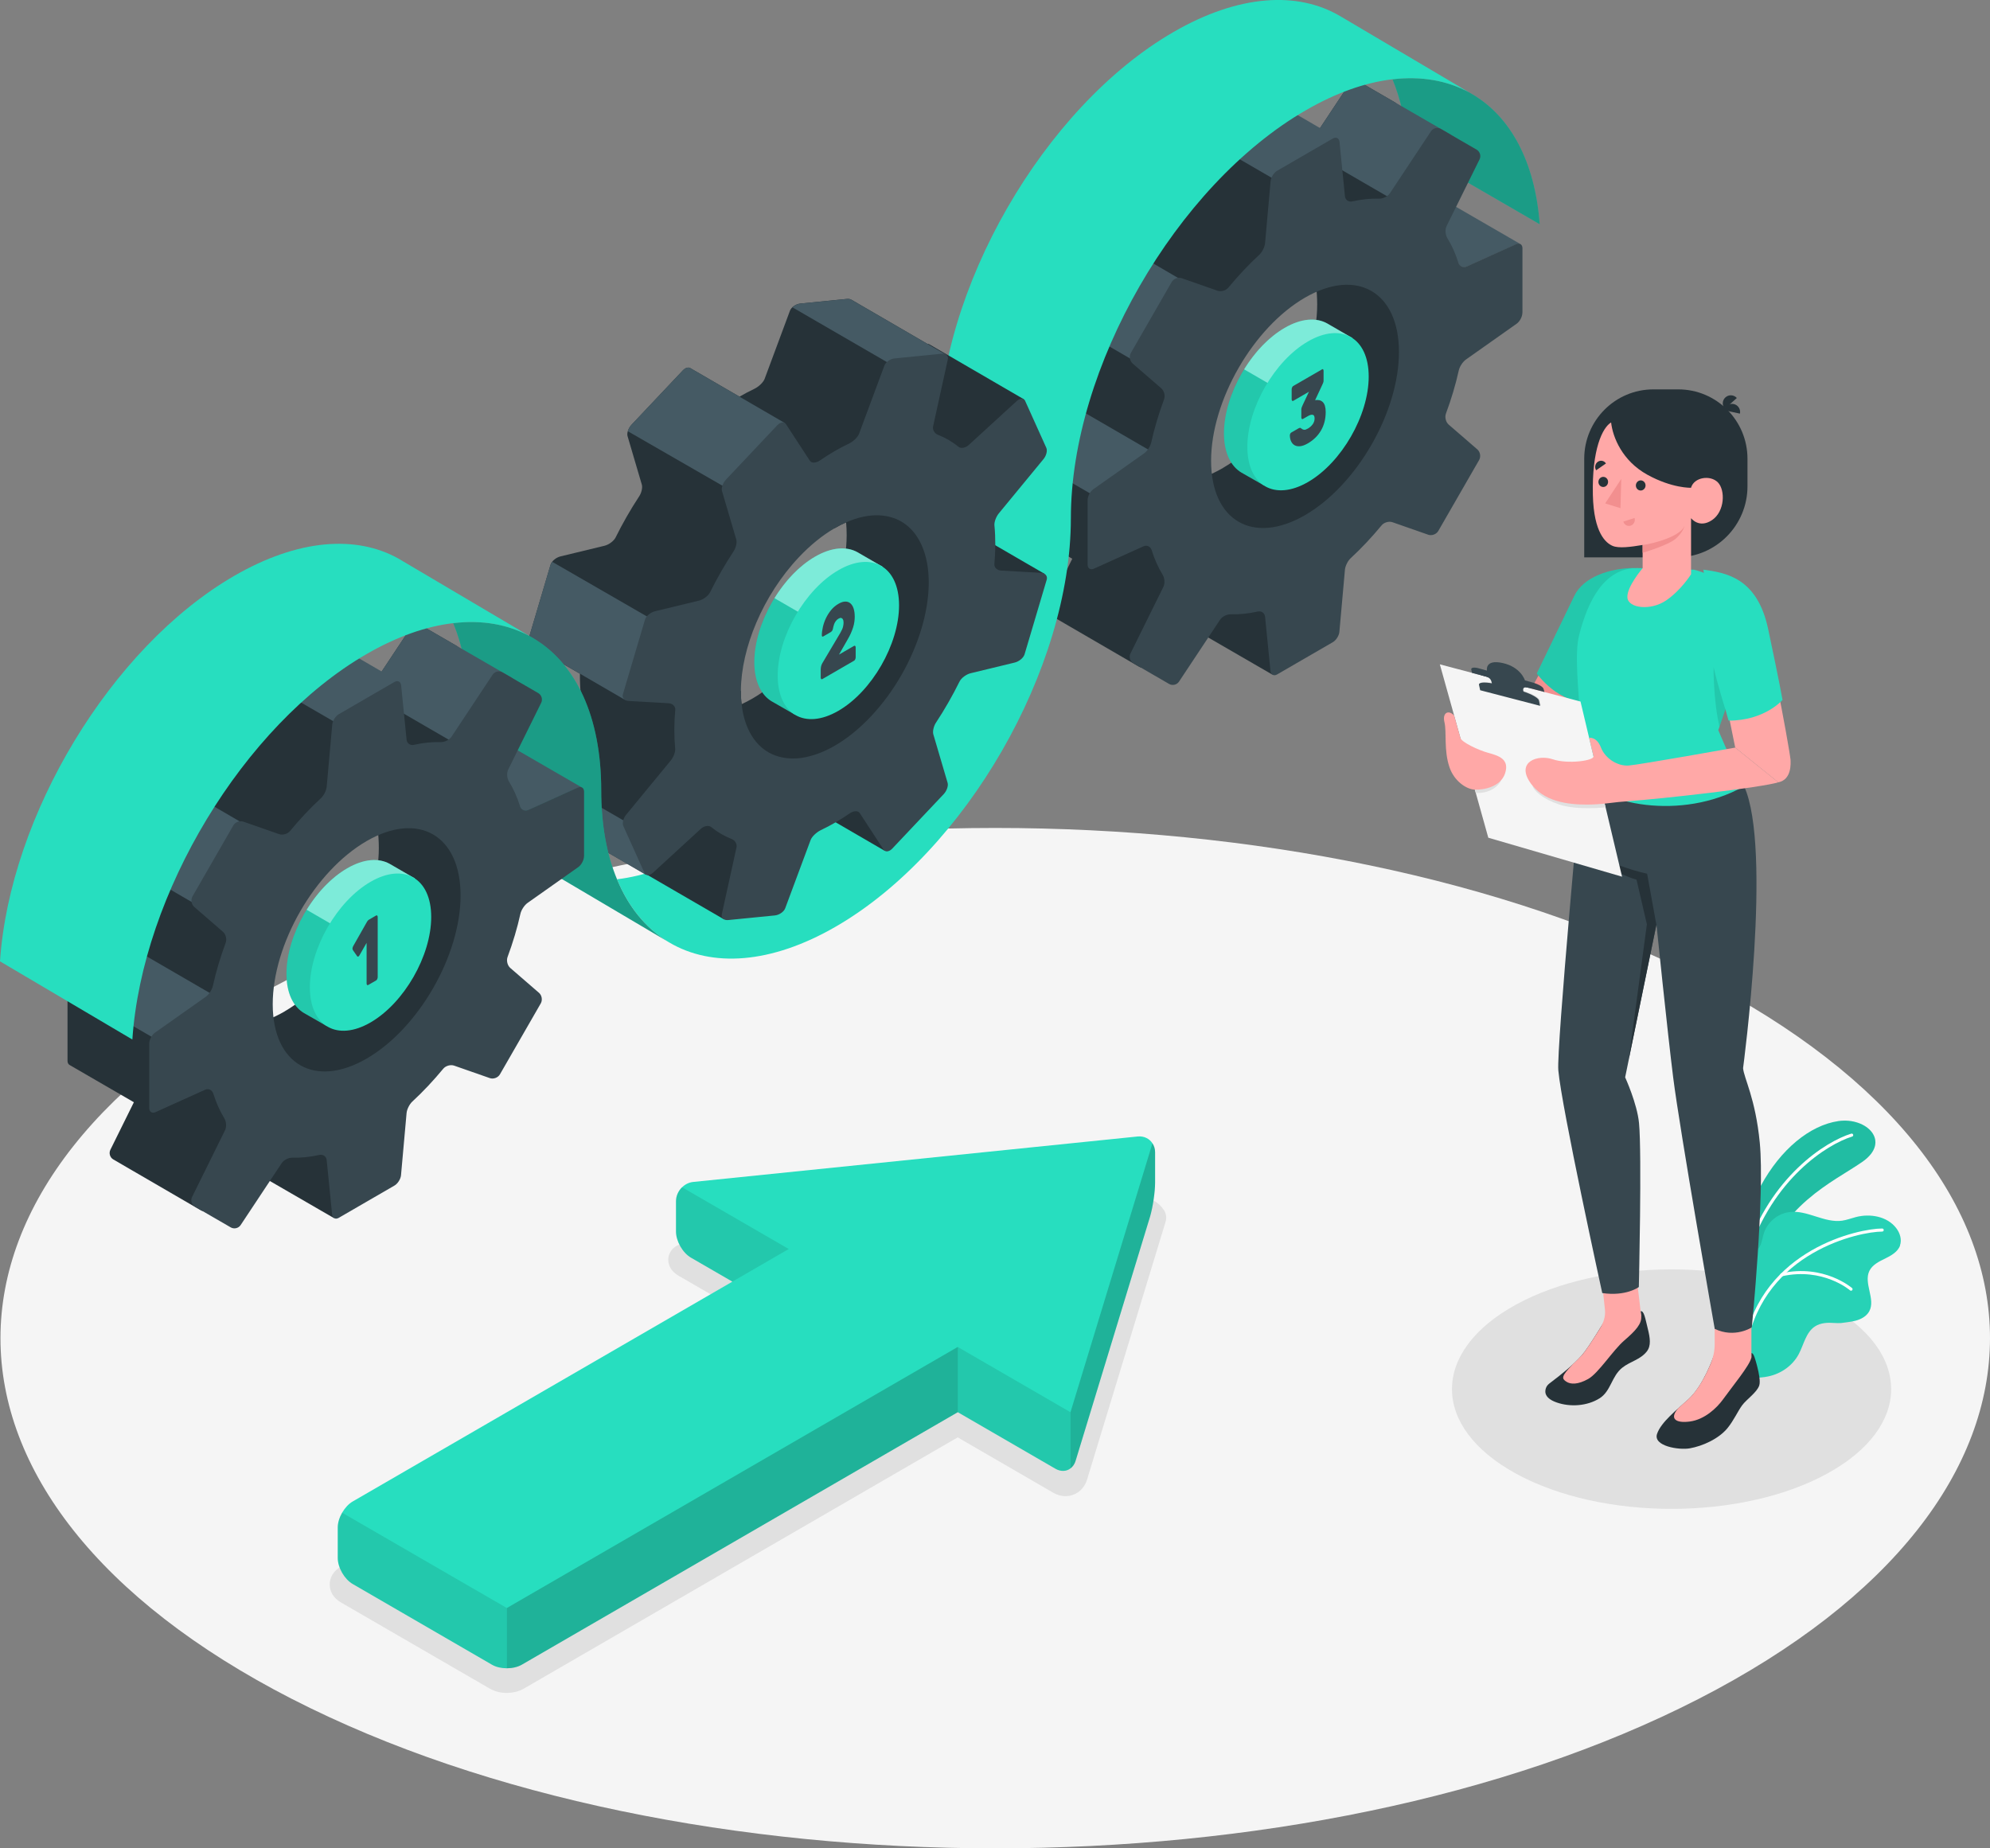 <svg width="183" height="170" viewBox="0 0 183 170" fill="none" xmlns="http://www.w3.org/2000/svg">
<rect x="0" y="0" width="183" height="170" fill="#808080" stroke="none"/>
<g clip-path="url(#clip0_44_84592)">
<path d="M26.84 156.256C62.565 174.583 120.486 174.583 156.206 156.256C191.931 137.93 191.931 108.219 156.206 89.896C120.482 71.57 62.561 71.57 26.836 89.896C-8.889 108.223 -8.889 137.934 26.836 156.256H26.84Z" fill="#F5F5F5"/>
<path d="M46.612 155.71C46.042 155.71 45.489 155.569 45.051 155.317L31.34 147.377C30.694 147.001 30.319 146.404 30.319 145.734C30.319 145.064 30.694 144.466 31.34 144.091L69.974 121.724L62.433 117.354C61.332 116.718 61.425 115.827 61.481 115.571C61.536 115.315 61.812 114.461 63.075 114.333L104.495 110.1C104.593 110.092 104.686 110.088 104.776 110.088C105.707 110.088 106.553 110.544 107.042 111.312C107.242 111.628 107.298 112.016 107.187 112.375L99.966 136.086C99.685 137.012 98.902 137.609 97.975 137.609C97.597 137.609 97.218 137.503 96.878 137.307L88.07 132.203L48.169 155.313C47.731 155.565 47.178 155.706 46.608 155.706L46.612 155.71Z" fill="#E0E0E0"/>
<path d="M167.996 135.553C160.111 139.854 147.322 139.854 139.437 135.553C131.552 131.252 131.552 124.279 139.437 119.978C147.322 115.677 160.111 115.677 167.996 119.978C175.881 124.279 175.881 131.252 167.996 135.553Z" fill="#E0E0E0"/>
<path d="M159.919 116.595C159.919 116.595 160.098 112.426 161.922 109.068C163.747 105.71 166.426 103.508 169.042 103.115C171.657 102.723 173.95 104.997 171.253 106.866C168.557 108.735 163.679 110.787 161.816 117.184L159.919 116.599V116.595Z" fill="#27DEBF"/>
<path opacity="0.15" d="M159.919 116.595C159.919 116.595 160.098 112.426 161.922 109.068C163.747 105.71 166.426 103.508 169.042 103.115C171.657 102.723 173.95 104.997 171.253 106.866C168.557 108.735 163.679 110.787 161.816 117.184L159.919 116.599V116.595Z" fill="black"/>
<path d="M160.617 115.468C160.617 115.468 160.6 115.468 160.587 115.464C160.515 115.438 160.472 115.362 160.498 115.285C162.79 108.231 167.872 104.993 170.241 104.267C170.313 104.246 170.394 104.289 170.416 104.361C170.437 104.438 170.399 104.515 170.322 104.536C168.004 105.249 163.024 108.428 160.766 115.37C160.744 115.434 160.681 115.472 160.617 115.468Z" fill="white"/>
<path d="M174.737 114.547C174.524 115.135 173.92 115.481 173.359 115.754C172.797 116.027 172.185 116.326 171.908 116.889C171.355 118.028 172.499 119.492 171.896 120.606C171.645 121.071 171.13 121.344 170.615 121.476C170.19 121.587 169.748 121.617 169.314 121.685C169.101 121.694 168.893 121.694 168.689 121.681C168.081 121.634 167.426 121.655 166.898 122.001C166.065 122.551 165.878 123.665 165.41 124.548C164.848 125.607 163.781 126.349 162.62 126.592C162.233 126.673 161.514 126.793 161.102 126.601C161.068 126.584 161.042 126.571 161.017 126.554C161.017 126.554 161.012 126.554 161.008 126.545C160.948 126.486 160.876 126.413 160.842 126.375C160.834 126.366 160.829 126.358 160.825 126.349C160.634 125.794 160.842 125.184 160.808 124.6C160.808 124.561 160.808 124.527 160.8 124.493C160.727 123.814 160.659 123.136 160.595 122.462C160.476 121.216 160.374 119.961 160.294 118.711C160.247 117.896 160.085 117.017 160.374 116.228C160.693 115.357 161.637 115.272 161.935 114.423C162.054 114.086 162.105 113.727 162.22 113.382C162.565 112.375 163.513 111.602 164.568 111.479C166.209 111.278 167.779 112.511 169.416 112.272C169.841 112.208 170.245 112.05 170.658 111.944C171.976 111.598 173.541 111.871 174.371 112.951C174.72 113.403 174.911 114.013 174.72 114.551L174.737 114.547Z" fill="#27DEBF"/>
<g opacity="0.07">
<path d="M174.737 114.547C174.524 115.135 173.92 115.481 173.359 115.754C172.797 116.027 172.185 116.326 171.908 116.889C171.355 118.028 172.499 119.492 171.896 120.606C171.645 121.071 171.13 121.344 170.615 121.476C170.194 121.587 169.752 121.66 169.314 121.685C169.101 121.694 168.893 121.694 168.689 121.681C168.081 121.634 167.426 121.655 166.898 122.001C166.065 122.551 165.878 123.665 165.41 124.548C164.848 125.607 163.781 126.349 162.62 126.592C162.233 126.673 161.514 126.793 161.102 126.601C161.068 126.584 161.042 126.571 161.017 126.554C161.017 126.554 161.012 126.554 161.008 126.545C160.982 126.532 160.961 126.515 160.94 126.494C160.902 126.46 160.868 126.417 160.842 126.37C160.834 126.362 160.829 126.353 160.825 126.345C160.57 125.892 160.817 125.103 160.808 124.595C160.808 124.557 160.808 124.523 160.8 124.489C160.727 123.81 160.659 123.132 160.595 122.458C160.476 121.212 160.374 119.957 160.294 118.707C160.247 117.892 160.085 117.013 160.374 116.223C160.693 115.353 161.637 115.268 161.935 114.419C162.054 114.081 162.105 113.723 162.22 113.377C162.565 112.37 163.513 111.598 164.568 111.474C166.209 111.274 167.779 112.507 169.416 112.268C169.841 112.204 170.245 112.046 170.658 111.939C171.976 111.594 173.541 111.867 174.371 112.946C174.72 113.399 174.911 114.009 174.72 114.547H174.737Z" fill="#263238"/>
</g>
<path d="M160.515 123.755C160.515 123.755 160.506 123.755 160.502 123.755C160.425 123.742 160.374 123.665 160.391 123.588C162.067 114.862 170.973 112.989 173.086 112.993C173.163 112.993 173.227 113.057 173.227 113.134C173.227 113.211 173.163 113.275 173.086 113.275C171.019 113.275 162.305 115.106 160.668 123.644C160.655 123.716 160.587 123.767 160.515 123.759V123.755Z" fill="white"/>
<path d="M170.203 118.711C170.177 118.711 170.148 118.698 170.126 118.677C170.101 118.656 167.647 116.548 163.883 117.38C163.806 117.397 163.73 117.35 163.717 117.273C163.704 117.196 163.747 117.12 163.823 117.107C167.736 116.245 170.288 118.447 170.313 118.468C170.373 118.519 170.377 118.609 170.326 118.668C170.296 118.703 170.25 118.72 170.203 118.715V118.711Z" fill="white"/>
<path d="M106.222 105.97V108.773C106.222 109.648 106.009 111.043 105.762 111.888L98.911 134.362C98.822 134.661 98.656 134.9 98.443 135.054C98.073 135.34 97.558 135.374 97.065 135.092L88.079 129.886L47.99 153.107C47.616 153.325 47.11 153.44 46.612 153.44C46.115 153.44 45.626 153.333 45.247 153.116L32.446 145.695C31.68 145.256 31.059 144.181 31.059 143.297V140.494C31.059 140.05 31.212 139.564 31.463 139.129C31.718 138.693 32.063 138.309 32.446 138.092L67.35 117.879L63.547 115.677C62.782 115.238 62.165 114.163 62.165 113.279V110.476C62.165 109.989 62.382 109.529 62.718 109.2H62.727C62.999 108.931 63.356 108.748 63.752 108.709L104.631 104.528C105.201 104.472 105.703 104.728 105.979 105.155C106.132 105.385 106.222 105.663 106.222 105.97Z" fill="#27DEBF"/>
<path opacity="0.1" d="M46.612 147.897V153.44C46.115 153.44 45.621 153.333 45.247 153.111L32.441 145.695C31.676 145.256 31.059 144.176 31.059 143.297V140.494C31.059 140.054 31.212 139.564 31.459 139.129L46.608 147.897H46.612Z" fill="black"/>
<path opacity="0.1" d="M72.53 114.879L67.35 117.879L63.547 115.677C62.782 115.238 62.165 114.158 62.165 113.279V110.476C62.165 109.989 62.382 109.529 62.718 109.2H62.727L72.534 114.879H72.53Z" fill="black"/>
<path opacity="0.1" d="M98.443 129.891V135.054C98.073 135.344 97.558 135.374 97.065 135.092L88.074 129.891V123.887L98.443 129.891Z" fill="black"/>
<path opacity="0.2" d="M88.079 123.883V129.886L47.99 153.107C47.616 153.325 47.11 153.44 46.612 153.44V147.897L88.079 123.883Z" fill="black"/>
<path opacity="0.2" d="M106.222 105.97V108.773C106.222 109.648 106.009 111.043 105.762 111.888L98.911 134.362C98.821 134.661 98.656 134.9 98.443 135.054V129.886L105.979 105.155C106.132 105.385 106.222 105.663 106.222 105.97Z" fill="black"/>
<path d="M141.589 20.622L129.434 13.582C129.273 11.192 128.796 9.089 128.052 7.292C130.702 6.981 133.092 7.407 135.108 8.5L135.376 8.658C138.867 10.697 141.16 14.815 141.589 20.622Z" fill="#27DEBF"/>
<path opacity="0.3" d="M141.589 20.622L129.434 13.582C129.273 11.192 128.796 9.089 128.052 7.292C130.702 6.981 133.092 7.407 135.108 8.5L135.376 8.658C138.867 10.697 141.16 14.815 141.589 20.622Z" fill="black"/>
<path d="M139.816 22.444C139.709 22.414 139.565 22.41 139.407 22.483L134.857 24.539C134.538 24.684 134.206 24.526 134.1 24.189C133.921 23.613 130.804 22.952 130.548 22.457L132.301 18.1L139.816 22.448V22.444Z" fill="#455A64"/>
<path d="M132.301 18.113V18.105C132.199 18.045 132.058 18.032 131.905 18.105L128.545 10.305C128.703 9.989 128.579 9.588 128.277 9.413L124.986 7.506C124.679 7.331 124.275 7.424 124.08 7.719L120.299 13.424C120.103 13.718 119.661 13.927 119.308 13.919C118.878 13.906 118.44 13.932 117.989 13.983V9.814L115.463 8.355C115.353 8.295 115.204 8.303 115.051 8.393L109.939 11.354C109.632 11.529 109.36 11.96 109.33 12.31L108.82 18.019C108.79 18.373 108.548 18.847 108.288 19.086C107.293 20.003 106.345 21.019 105.448 22.103C105.222 22.376 104.776 22.504 104.444 22.389L101.161 21.241C100.829 21.126 100.416 21.279 100.238 21.582L96.478 28.115C96.304 28.422 96.376 28.857 96.644 29.088L99.276 31.366C99.544 31.597 99.655 32.049 99.532 32.382C99.043 33.7 98.643 35.032 98.349 36.359C98.273 36.704 97.984 37.148 97.694 37.353L93.025 40.651C92.736 40.856 92.502 41.308 92.502 41.658V47.581C92.502 47.764 92.574 47.897 92.684 47.961L98.605 51.391L96.444 55.761C96.287 56.076 96.406 56.477 96.712 56.652L104.759 61.329C105.065 61.504 105.469 61.41 105.664 61.116L109.322 57.365C109.339 57.536 109.411 57.655 109.518 57.715L117.016 62.054L117.215 56.166C117.215 56.166 115.629 54.114 115.663 53.759L123.833 44.833C124.165 44.952 124.577 44.799 124.752 44.492L128.511 37.959C128.686 37.652 128.613 37.216 128.345 36.986L131.965 25.427C132.254 25.222 132.488 24.774 132.488 24.42L132.301 18.13V18.113ZM112.495 43.024C110.3 44.295 108.488 44.568 107.17 43.95C105.622 43.229 118.172 21.646 119.487 22.824C120.55 23.776 121.128 25.546 121.128 28.013C121.128 33.538 117.262 40.259 112.49 43.02L112.495 43.024Z" fill="#263238"/>
<path d="M133.551 13.202L132.535 15.263L129.268 19.043L125.419 16.812L120.027 13.684C120.137 13.612 120.235 13.522 120.299 13.42L124.08 7.719C124.275 7.429 124.671 7.331 124.977 7.501L128.277 9.413L133.283 12.31C133.585 12.485 133.708 12.886 133.551 13.202Z" fill="#455A64"/>
<path d="M98.043 36.969C97.937 37.114 97.818 37.251 97.699 37.336L93.029 40.634C92.906 40.72 92.799 40.856 92.71 41.01L100.561 45.567L106.762 42.029L98.047 36.973L98.043 36.969Z" fill="#455A64"/>
<path d="M100.85 21.19C100.603 21.211 100.361 21.352 100.238 21.565L96.478 28.098C96.393 28.247 96.368 28.431 96.393 28.601L104.622 33.38L109.769 26.4L100.85 21.194V21.19Z" fill="#455A64"/>
<path d="M122.978 12.698V14.576L118.428 17.213L109.411 11.986C109.522 11.721 109.722 11.47 109.939 11.346L115.051 8.385C115.14 8.333 115.229 8.308 115.306 8.308C115.365 8.308 115.416 8.321 115.463 8.346L117.926 9.767L117.989 9.805L121.388 11.777L122.978 12.698Z" fill="#455A64"/>
<path d="M140.003 28.755V22.832C140.003 22.478 139.743 22.312 139.42 22.457L134.869 24.514C134.546 24.659 134.219 24.497 134.112 24.16C133.849 23.319 133.508 22.564 133.096 21.898C132.913 21.595 132.871 21.109 133.028 20.793L136.06 14.657C136.218 14.341 136.094 13.94 135.792 13.765L132.501 11.858C132.194 11.683 131.79 11.777 131.595 12.071L127.814 17.776C127.618 18.071 127.176 18.28 126.823 18.271C126.04 18.25 125.219 18.331 124.36 18.523C124.016 18.6 123.714 18.391 123.68 18.041L123.182 13.057C123.148 12.707 122.872 12.562 122.566 12.741L117.454 15.702C117.147 15.877 116.875 16.308 116.845 16.658L116.335 22.367C116.305 22.717 116.063 23.195 115.803 23.434C114.808 24.352 113.86 25.367 112.962 26.451C112.737 26.724 112.291 26.852 111.959 26.737L108.676 25.589C108.344 25.474 107.931 25.627 107.753 25.93L103.993 32.463C103.819 32.77 103.891 33.206 104.159 33.436L106.791 35.715C107.059 35.945 107.17 36.397 107.047 36.73C106.558 38.048 106.158 39.38 105.864 40.707C105.788 41.052 105.499 41.496 105.209 41.701L100.54 44.999C100.25 45.204 100.017 45.652 100.017 46.006V51.929C100.017 52.283 100.276 52.45 100.599 52.304L105.15 50.248C105.473 50.103 105.801 50.265 105.907 50.602C106.171 51.443 106.511 52.198 106.919 52.868C107.102 53.171 107.144 53.657 106.987 53.973L103.955 60.109C103.797 60.424 103.921 60.825 104.223 61.001L107.514 62.908C107.821 63.083 108.225 62.989 108.42 62.694L112.201 56.994C112.397 56.699 112.839 56.49 113.192 56.499C113.975 56.52 114.795 56.439 115.655 56.247C115.999 56.17 116.301 56.379 116.335 56.729L116.833 61.713C116.867 62.063 117.143 62.208 117.449 62.029L122.561 59.068C122.868 58.893 123.14 58.462 123.17 58.112L123.68 52.403C123.71 52.048 123.952 51.575 124.212 51.336C125.207 50.418 126.155 49.403 127.052 48.319C127.278 48.046 127.724 47.918 128.056 48.033L131.339 49.181C131.671 49.296 132.084 49.143 132.262 48.84L136.022 42.307C136.196 42 136.124 41.565 135.856 41.334L133.224 39.056C132.956 38.825 132.845 38.373 132.968 38.04C133.457 36.721 133.857 35.39 134.151 34.063C134.227 33.718 134.516 33.274 134.806 33.069L139.475 29.771C139.765 29.566 139.998 29.118 139.998 28.764L140.003 28.755ZM120.01 47.38C115.238 50.145 111.372 47.905 111.372 42.38C111.372 36.854 115.238 30.133 120.01 27.373C124.781 24.612 128.647 26.848 128.647 32.373C128.647 37.899 124.781 44.62 120.01 47.38Z" fill="#37474F"/>
<path d="M124.348 31.081L122.077 29.766L122.055 29.753C121.047 29.186 119.661 29.271 118.134 30.159C115.051 31.942 112.554 36.286 112.554 39.858C112.554 41.641 113.179 42.892 114.183 43.48H114.187L116.254 44.662L116.748 43.834C117.258 43.715 117.79 43.536 118.347 43.212C121.43 41.428 123.927 37.084 123.931 33.513C123.931 32.984 123.859 32.514 123.756 32.083L124.356 31.081H124.348Z" fill="#27DEBF"/>
<path opacity="0.1" d="M112.546 39.853C112.546 41.637 113.167 42.887 114.175 43.476H114.179L116.246 44.662L116.739 43.834C117.249 43.715 117.781 43.532 118.338 43.207C119.988 42.252 121.473 40.562 122.493 38.65L114.4 33.961C113.26 35.804 112.546 37.938 112.546 39.849V39.853Z" fill="black"/>
<path opacity="0.4" d="M124.348 31.081L122.077 29.766L122.055 29.753C121.047 29.186 119.665 29.271 118.134 30.159C116.701 30.987 115.395 32.369 114.409 33.969L122.502 38.659C123.391 36.999 123.931 35.173 123.931 33.517C123.931 32.988 123.859 32.519 123.752 32.087L124.352 31.085L124.348 31.081Z" fill="white"/>
<path d="M120.286 31.401C117.203 33.184 114.706 37.528 114.706 41.099C114.706 44.671 117.207 46.117 120.286 44.334C123.369 42.55 125.866 38.206 125.866 34.635C125.866 31.064 123.365 29.617 120.286 31.401Z" fill="#27DEBF"/>
<path d="M121.566 33.965C121.609 33.939 121.643 33.944 121.673 33.974C121.702 34.003 121.715 34.046 121.715 34.11V35.015C121.715 35.079 121.702 35.143 121.677 35.207C121.651 35.271 121.626 35.33 121.604 35.377L120.937 36.807C121.226 36.756 121.46 36.807 121.639 36.977C121.817 37.144 121.911 37.447 121.911 37.891C121.911 38.535 121.766 39.098 121.481 39.589C121.196 40.08 120.792 40.476 120.278 40.775C120.014 40.929 119.776 41.018 119.572 41.04C119.367 41.061 119.193 41.031 119.057 40.954C118.917 40.877 118.81 40.758 118.734 40.6C118.657 40.442 118.619 40.259 118.615 40.05C118.615 39.998 118.627 39.947 118.649 39.896C118.674 39.845 118.7 39.811 118.734 39.789L119.431 39.388C119.508 39.346 119.567 39.337 119.61 39.367C119.652 39.397 119.695 39.431 119.746 39.465C119.797 39.499 119.861 39.521 119.937 39.529C120.018 39.538 120.129 39.499 120.278 39.414C120.452 39.312 120.601 39.179 120.716 39.021C120.83 38.864 120.89 38.684 120.89 38.484C120.89 38.283 120.83 38.172 120.716 38.151C120.601 38.125 120.452 38.168 120.278 38.27L119.818 38.535C119.776 38.56 119.742 38.556 119.712 38.526C119.682 38.496 119.669 38.454 119.669 38.39V37.656C119.669 37.592 119.682 37.528 119.708 37.464C119.733 37.4 119.759 37.336 119.784 37.28L120.371 36.03L118.929 36.867C118.887 36.892 118.853 36.888 118.823 36.858C118.793 36.828 118.781 36.785 118.781 36.721V35.817C118.781 35.753 118.793 35.693 118.823 35.629C118.853 35.565 118.887 35.522 118.929 35.501L121.57 33.974L121.566 33.965Z" fill="#37474F"/>
<path d="M123.476 1.621L123.272 1.502C119.359 -0.828 113.915 -0.529 107.901 2.953C95.976 9.852 86.309 26.656 86.309 40.476C86.309 54.297 76.638 71.109 64.713 78.017C61.893 79.647 59.205 80.582 56.739 80.872C57.781 83.402 59.354 85.322 61.332 86.555L61.544 86.683C65.457 88.996 70.888 88.684 76.885 85.211C88.81 78.303 98.477 61.495 98.477 47.67C98.477 33.846 108.144 17.047 120.073 10.147C122.893 8.513 125.585 7.582 128.052 7.292C130.702 6.981 133.092 7.407 135.108 8.5L123.476 1.621Z" fill="#27DEBF"/>
<path d="M85.535 55.133L96.04 52.77C96.04 52.77 96.027 52.761 96.019 52.757C95.768 52.612 93.62 51.361 91.528 50.15C89.465 48.951 87.449 47.781 87.36 47.73C87.279 47.679 87.181 47.649 87.066 47.645L83.379 47.436C83.005 47.414 82.728 47.146 82.758 46.834C82.864 45.597 82.869 44.398 82.762 43.267C82.737 42.968 82.911 42.482 83.166 42.175L89.065 41.693C89.316 41.385 94.143 36.713 94.143 36.713C94.135 36.709 94.126 36.704 94.118 36.7C93.612 36.406 85.501 31.691 85.45 31.661C85.403 31.635 85.344 31.627 85.284 31.627C82.788 30.18 78.412 27.637 78.309 27.573C78.203 27.509 78.054 27.475 77.884 27.492L73.585 27.919C73.185 27.961 72.764 28.256 72.645 28.576L70.314 34.848C70.191 35.172 69.77 35.569 69.374 35.761C68.919 35.975 68.464 36.218 68.005 36.483L63.492 33.863C63.314 33.743 63.029 33.82 62.795 34.067L58.074 39.068C57.789 39.367 57.627 39.832 57.708 40.109L59.022 44.573C59.103 44.85 58.993 45.332 58.78 45.648C57.976 46.873 57.249 48.144 56.611 49.433C56.449 49.757 55.994 50.098 55.586 50.197L51.546 51.174C51.137 51.272 50.725 51.613 50.631 51.937L48.598 58.803C48.539 59.004 48.603 59.191 48.752 59.302C48.841 59.375 53.328 61.965 53.328 61.965C53.323 62.592 53.349 63.206 53.404 63.804C53.434 64.098 53.26 64.585 53.005 64.896L48.883 69.897C48.632 70.209 48.518 70.669 48.637 70.925L50.593 75.265C50.623 75.329 50.665 75.376 50.716 75.406C50.874 75.5 59.09 80.27 59.397 80.445C59.397 80.445 59.398 80.446 59.401 80.449H59.405C59.405 80.449 59.409 80.454 59.414 80.454C59.422 80.449 59.431 80.432 59.439 80.415C59.482 80.441 59.524 80.462 59.567 80.492H59.571C62.025 81.917 66.282 84.388 66.55 84.541C66.554 84.546 66.559 84.546 66.563 84.55C66.682 84.225 70.225 69.5 70.378 69.735L72.581 73.11C72.602 73.14 72.623 73.166 72.649 73.187L76.847 75.632L81.376 78.265V78.256L78.097 67.998C80.989 69.001 87.585 56.52 85.535 55.133ZM60.103 61.986L76.064 45.085C76.519 46.096 76.732 47.295 76.723 48.601C77.085 48.387 77.45 48.2 77.808 48.046C77.842 48.417 77.859 48.81 77.859 49.224C77.859 54.754 73.993 61.47 69.221 64.235C68.872 64.435 68.528 64.615 68.2 64.768C68.149 64.363 68.128 63.945 68.132 63.514C64.726 65.511 61.489 65.054 60.103 61.986Z" fill="#263238"/>
<path d="M59.405 80.454L58.988 76.417L48.628 70.418C48.577 70.61 48.577 70.797 48.637 70.93L50.593 75.269C50.623 75.333 50.665 75.38 50.716 75.41L50.738 75.423C51.159 75.666 59.405 80.458 59.405 80.458V80.454Z" fill="#455A64"/>
<path d="M60.715 57.403L50.776 51.669C50.708 51.754 50.657 51.848 50.627 51.933L48.594 58.799C48.535 58.999 48.598 59.183 48.752 59.298C48.756 59.302 48.781 59.319 48.824 59.345L53.302 61.948L53.328 61.961L57.491 64.38L60.715 57.399V57.403Z" fill="#455A64"/>
<path d="M57.738 39.666L66.431 44.671L72.164 38.902L63.488 33.863C63.309 33.747 63.024 33.824 62.795 34.067L58.07 39.068C57.912 39.235 57.797 39.452 57.738 39.661V39.666Z" fill="#455A64"/>
<path d="M78.309 27.577C78.203 27.509 78.054 27.479 77.884 27.496L73.585 27.923C73.325 27.949 73.057 28.085 72.866 28.264L84.17 34.814L87.058 33.142L86.973 32.612C86.973 32.612 78.446 27.667 78.305 27.577H78.309Z" fill="#455A64"/>
<path d="M96.04 52.77C96.04 52.77 96.027 52.761 96.019 52.757C95.947 52.718 95.853 52.693 95.751 52.688L92.064 52.479C91.689 52.458 91.413 52.189 91.443 51.878C91.494 51.293 91.523 50.713 91.528 50.15C91.528 49.522 91.506 48.908 91.447 48.31C91.421 48.016 91.596 47.53 91.851 47.218L95.968 42.217C96.223 41.906 96.334 41.445 96.219 41.189L94.262 36.849C94.237 36.79 94.194 36.743 94.143 36.713C94.135 36.709 94.126 36.704 94.118 36.7C93.956 36.619 93.714 36.687 93.488 36.896L89.091 40.924C88.78 41.21 88.359 41.274 88.129 41.087C87.56 40.617 86.93 40.255 86.25 39.99C85.948 39.87 85.739 39.538 85.807 39.218L87.164 33.043C87.207 32.856 87.13 32.698 86.977 32.608C86.871 32.548 86.73 32.523 86.569 32.536L82.269 32.967C81.869 33.005 81.448 33.299 81.329 33.624L78.999 39.896C78.879 40.22 78.454 40.617 78.059 40.805C77.178 41.223 76.289 41.739 75.396 42.354C75.035 42.597 74.631 42.614 74.473 42.375L72.275 39.004C72.117 38.765 71.764 38.816 71.479 39.111L66.758 44.116C66.474 44.415 66.312 44.88 66.393 45.153L67.707 49.62C67.788 49.894 67.677 50.376 67.469 50.696C66.661 51.92 65.938 53.188 65.296 54.476C65.134 54.801 64.679 55.146 64.27 55.244L60.23 56.221C59.822 56.32 59.414 56.661 59.316 56.981L57.283 63.851C57.185 64.171 57.415 64.448 57.785 64.469L61.476 64.679C61.851 64.7 62.123 64.969 62.097 65.28C61.987 66.518 61.982 67.717 62.089 68.847C62.118 69.146 61.944 69.632 61.689 69.94L57.572 74.945C57.317 75.252 57.206 75.713 57.321 75.973L59.278 80.308C59.303 80.373 59.346 80.415 59.397 80.445C59.397 80.445 59.398 80.446 59.401 80.449C59.401 80.449 59.409 80.454 59.414 80.454C59.46 80.479 59.511 80.492 59.567 80.492H59.571C59.716 80.492 59.886 80.415 60.052 80.266L64.445 76.234C64.755 75.952 65.176 75.884 65.406 76.071C65.98 76.541 66.61 76.903 67.286 77.168C67.592 77.287 67.8 77.624 67.728 77.94L66.371 84.119C66.333 84.302 66.406 84.452 66.55 84.541C66.554 84.546 66.559 84.546 66.563 84.55C66.665 84.61 66.805 84.639 66.967 84.622L71.267 84.196C71.666 84.153 72.087 83.859 72.207 83.539L74.541 77.266C74.66 76.942 75.086 76.545 75.481 76.353C75.932 76.14 76.391 75.896 76.847 75.632C77.276 75.38 77.71 75.103 78.144 74.808C78.501 74.561 78.909 74.544 79.062 74.783L81.265 78.158C81.295 78.201 81.329 78.235 81.372 78.256C81.55 78.367 81.827 78.29 82.056 78.047L86.781 73.042C87.062 72.747 87.224 72.278 87.143 72.005L85.829 67.542C85.748 67.264 85.863 66.782 86.071 66.466C86.879 65.242 87.602 63.97 88.24 62.682C88.402 62.357 88.857 62.016 89.269 61.918L93.305 60.941C93.718 60.843 94.126 60.501 94.22 60.177L96.257 53.311C96.321 53.085 96.231 52.88 96.04 52.77ZM74.482 69.547C74.401 69.569 74.325 69.59 74.244 69.607C74.184 69.624 74.129 69.632 74.074 69.645C73.946 69.671 73.818 69.692 73.691 69.709C73.542 69.731 73.393 69.743 73.249 69.752C73.155 69.756 73.066 69.76 72.972 69.76C72.93 69.76 72.887 69.76 72.844 69.76C71.079 69.739 69.608 68.843 68.791 67.03C68.485 66.351 68.29 65.587 68.2 64.768C68.149 64.363 68.128 63.945 68.132 63.514C68.158 59.601 70.161 54.754 73.465 51.251C74.533 50.12 75.634 49.236 76.723 48.601C77.085 48.387 77.45 48.2 77.808 48.046C78.879 47.572 79.913 47.355 80.857 47.397C80.87 47.397 80.878 47.397 80.891 47.402C80.942 47.402 80.993 47.406 81.044 47.41C81.099 47.414 81.15 47.419 81.201 47.427C81.257 47.431 81.312 47.436 81.367 47.449C82.835 47.662 84.034 48.55 84.748 50.128C86.573 54.178 84.481 61.244 80.075 65.907C78.229 67.862 76.268 69.086 74.482 69.547Z" fill="#37474F"/>
<path d="M81.159 52.125L78.888 50.811L78.867 50.798C77.859 50.231 76.472 50.316 74.945 51.203C71.862 52.987 69.365 57.331 69.365 60.902C69.365 62.686 69.991 63.936 70.994 64.525H70.999L73.066 65.711L73.559 64.883C74.069 64.764 74.601 64.585 75.158 64.26C78.241 62.477 80.738 58.133 80.742 54.562C80.742 54.032 80.67 53.563 80.568 53.132L81.168 52.129L81.159 52.125Z" fill="#27DEBF"/>
<path opacity="0.1" d="M69.357 60.902C69.357 62.686 69.978 63.936 70.986 64.525H70.99L73.057 65.711L73.55 64.883C74.061 64.764 74.592 64.58 75.15 64.256C76.8 63.3 78.284 61.611 79.305 59.699L71.211 55.01C70.072 56.853 69.357 58.986 69.357 60.898V60.902Z" fill="black"/>
<path opacity="0.4" d="M81.159 52.125L78.888 50.811L78.867 50.798C77.859 50.231 76.477 50.316 74.945 51.203C73.512 52.031 72.207 53.414 71.22 55.014L79.313 59.703C80.202 58.043 80.742 56.217 80.742 54.562C80.742 54.032 80.67 53.563 80.568 53.132L81.168 52.129L81.159 52.125Z" fill="white"/>
<path d="M77.097 52.445C74.014 54.229 71.517 58.573 71.517 62.144C71.517 65.716 74.018 67.162 77.097 65.378C80.181 63.595 82.677 59.251 82.677 55.68C82.677 52.108 80.177 50.662 77.097 52.445Z" fill="#27DEBF"/>
<path d="M78.603 56.687C78.603 56.853 78.59 57.015 78.569 57.181C78.548 57.348 78.509 57.519 78.454 57.694C78.399 57.868 78.331 58.052 78.246 58.244C78.161 58.436 78.054 58.641 77.927 58.854L77.153 60.207L78.539 59.405C78.582 59.379 78.616 59.383 78.645 59.413C78.675 59.443 78.688 59.486 78.688 59.55V60.454C78.688 60.518 78.675 60.578 78.645 60.642C78.616 60.706 78.582 60.749 78.539 60.77L75.622 62.46C75.579 62.485 75.545 62.481 75.515 62.451C75.486 62.421 75.473 62.379 75.473 62.315V61.581C75.473 61.491 75.486 61.393 75.507 61.286C75.532 61.18 75.571 61.081 75.63 60.983L77.28 58.201C77.408 57.979 77.489 57.796 77.523 57.655C77.557 57.514 77.574 57.386 77.574 57.271C77.574 57.233 77.57 57.177 77.561 57.113C77.552 57.049 77.531 56.989 77.497 56.938C77.463 56.887 77.416 56.853 77.357 56.836C77.297 56.819 77.212 56.84 77.11 56.9C77.008 56.96 76.923 57.036 76.859 57.126C76.795 57.216 76.744 57.305 76.71 57.395C76.676 57.484 76.651 57.57 76.634 57.647C76.617 57.728 76.604 57.787 76.596 57.826C76.579 57.915 76.549 57.984 76.51 58.031C76.472 58.078 76.425 58.12 76.374 58.15L75.694 58.543C75.66 58.56 75.634 58.56 75.609 58.538C75.583 58.517 75.575 58.479 75.575 58.428C75.575 58.188 75.613 57.928 75.673 57.659C75.737 57.386 75.83 57.117 75.958 56.849C76.085 56.584 76.243 56.332 76.434 56.102C76.625 55.872 76.847 55.684 77.106 55.535C77.348 55.394 77.565 55.325 77.748 55.33C77.935 55.33 78.088 55.389 78.216 55.505C78.339 55.615 78.437 55.773 78.501 55.978C78.565 56.183 78.599 56.418 78.599 56.678L78.603 56.687Z" fill="#37474F"/>
<path d="M56.739 80.872C55.799 78.615 55.288 75.867 55.288 72.688C55.288 65.869 52.936 61.047 49.117 58.748L48.73 58.521C46.714 57.425 44.324 56.998 41.675 57.314C42.61 59.571 43.121 62.315 43.121 65.494C43.121 72.368 45.507 77.206 49.377 79.489L61.332 86.555C59.354 85.322 57.781 83.402 56.739 80.872Z" fill="#27DEBF"/>
<path opacity="0.3" d="M56.739 80.872C55.799 78.615 55.288 75.867 55.288 72.688C55.288 65.869 52.936 61.047 49.117 58.748L48.73 58.521C46.714 57.425 44.324 56.998 41.675 57.314C42.61 59.571 43.121 62.315 43.121 65.494C43.121 72.368 45.507 77.206 49.377 79.489L61.332 86.555C59.354 85.322 57.781 83.402 56.739 80.872Z" fill="black"/>
<path d="M53.523 72.432C53.417 72.402 53.272 72.397 53.115 72.47L48.564 74.527C48.245 74.672 47.914 74.514 47.807 74.177C47.629 73.601 44.511 72.939 44.256 72.445L46.008 68.088L53.523 72.436V72.432Z" fill="#455A64"/>
<path d="M46.008 68.101V68.092C45.906 68.032 45.766 68.02 45.613 68.092L42.253 60.292C42.41 59.976 42.287 59.575 41.985 59.4L38.693 57.493C38.387 57.318 37.983 57.412 37.787 57.706L34.007 63.411C33.811 63.706 33.369 63.915 33.016 63.906C32.586 63.894 32.148 63.919 31.697 63.97V59.801L29.171 58.342C29.06 58.282 28.912 58.291 28.758 58.381L23.646 61.342C23.34 61.517 23.068 61.948 23.038 62.298L22.528 68.007C22.498 68.361 22.256 68.835 21.996 69.074C21.001 69.991 20.053 71.007 19.155 72.09C18.93 72.363 18.483 72.491 18.152 72.376L14.868 71.228C14.537 71.113 14.124 71.267 13.945 71.57L10.186 78.103C10.011 78.41 10.084 78.845 10.352 79.075L12.984 81.354C13.252 81.584 13.363 82.037 13.239 82.369C12.75 83.688 12.351 85.019 12.057 86.346C11.981 86.692 11.691 87.136 11.402 87.34L6.732 90.639C6.443 90.844 6.209 91.292 6.209 91.646V97.568C6.209 97.752 6.282 97.884 6.392 97.948L12.312 101.379L10.152 105.748C9.994 106.064 10.114 106.465 10.42 106.64L18.466 111.317C18.773 111.491 19.177 111.398 19.372 111.103L23.03 107.352C23.047 107.523 23.119 107.643 23.225 107.702L30.723 112.042L30.923 106.153C30.923 106.153 29.337 104.101 29.371 103.747L37.541 94.82C37.873 94.94 38.285 94.786 38.459 94.479L42.219 87.946C42.393 87.639 42.321 87.204 42.053 86.974L45.672 75.414C45.962 75.21 46.196 74.761 46.196 74.407L46.008 68.118V68.101ZM26.202 93.011C24.008 94.283 22.196 94.556 20.878 93.937C19.33 93.216 31.88 71.634 33.194 72.811C34.258 73.763 34.836 75.534 34.836 78C34.836 83.526 30.97 90.246 26.198 93.007L26.202 93.011Z" fill="#263238"/>
<path d="M38.136 80.786L35.865 79.472L35.844 79.459C34.836 78.892 33.449 78.977 31.923 79.865C28.839 81.648 26.343 85.992 26.343 89.564C26.343 91.347 26.968 92.597 27.972 93.186H27.976L30.043 94.372L30.536 93.545C31.047 93.425 31.578 93.246 32.135 92.922C35.219 91.138 37.715 86.794 37.719 83.223C37.719 82.694 37.647 82.224 37.545 81.793L38.145 80.791L38.136 80.786Z" fill="#27DEBF"/>
<path opacity="0.1" d="M26.338 89.564C26.338 91.347 26.959 92.597 27.967 93.186H27.972L30.038 94.372L30.532 93.545C31.042 93.425 31.574 93.242 32.131 92.917C33.781 91.962 35.265 90.272 36.286 88.36L28.193 83.671C27.053 85.514 26.338 87.648 26.338 89.559V89.564Z" fill="black"/>
<path opacity="0.4" d="M38.14 80.786L35.869 79.472L35.848 79.459C34.84 78.892 33.458 78.977 31.927 79.865C30.494 80.692 29.188 82.075 28.201 83.675L36.295 88.365C37.184 86.705 37.724 84.878 37.724 83.223C37.724 82.694 37.651 82.224 37.549 81.793L38.149 80.791L38.14 80.786Z" fill="white"/>
<path d="M34.075 81.106C30.991 82.89 28.495 87.234 28.495 90.805C28.495 94.377 30.995 95.823 34.075 94.04C37.158 92.256 39.654 87.912 39.654 84.341C39.654 80.769 37.154 79.323 34.075 81.106Z" fill="#27DEBF"/>
<path d="M32.446 87.37C32.42 87.332 32.412 87.281 32.416 87.217C32.425 87.148 32.446 87.089 32.475 87.029L33.662 84.934C33.692 84.883 33.726 84.823 33.768 84.75C33.811 84.682 33.858 84.631 33.913 84.597L34.585 84.204C34.623 84.183 34.661 84.183 34.691 84.213C34.721 84.243 34.734 84.285 34.734 84.349V89.862C34.734 89.926 34.721 89.986 34.691 90.05C34.661 90.114 34.627 90.157 34.585 90.178L33.862 90.596C33.824 90.618 33.785 90.618 33.756 90.588C33.726 90.558 33.713 90.515 33.713 90.451V86.722L33.054 87.87C33.02 87.929 32.982 87.968 32.943 87.981C32.901 87.998 32.871 87.985 32.846 87.951L32.437 87.366L32.446 87.37Z" fill="#37474F"/>
<path d="M47.259 63.185L46.242 65.246L42.976 69.027L39.127 66.795L33.734 63.667C33.845 63.595 33.943 63.505 34.007 63.403L37.787 57.702C37.983 57.412 38.379 57.314 38.685 57.484L41.985 59.396L46.991 62.293C47.293 62.468 47.416 62.869 47.259 63.185Z" fill="#455A64"/>
<path d="M11.751 86.952C11.645 87.097 11.525 87.234 11.406 87.319L6.737 90.618C6.613 90.703 6.507 90.839 6.418 90.993L14.269 95.55L20.469 92.013L11.755 86.956L11.751 86.952Z" fill="#455A64"/>
<path d="M14.558 71.177C14.311 71.198 14.069 71.339 13.945 71.553L10.186 78.085C10.101 78.235 10.075 78.418 10.101 78.589L18.33 83.368L23.476 76.387L14.558 71.181V71.177Z" fill="#455A64"/>
<path d="M36.686 62.682V64.559L32.135 67.196L23.119 61.969C23.23 61.705 23.43 61.453 23.646 61.329L28.758 58.368C28.848 58.317 28.937 58.291 29.014 58.291C29.073 58.291 29.124 58.304 29.171 58.329L31.633 59.75L31.697 59.789L35.095 61.76L36.686 62.682Z" fill="#455A64"/>
<path d="M53.711 78.738V72.816C53.711 72.462 53.451 72.295 53.128 72.44L48.577 74.497C48.254 74.642 47.926 74.48 47.82 74.143C47.556 73.302 47.216 72.547 46.804 71.881C46.621 71.578 46.578 71.092 46.736 70.776L49.768 64.64C49.925 64.325 49.802 63.923 49.5 63.748L46.208 61.841C45.902 61.666 45.498 61.76 45.302 62.054L41.522 67.759C41.326 68.054 40.884 68.263 40.531 68.254C39.748 68.233 38.927 68.314 38.068 68.506C37.724 68.583 37.422 68.374 37.388 68.024L36.89 63.04C36.856 62.69 36.58 62.545 36.273 62.724L31.161 65.686C30.855 65.861 30.583 66.291 30.553 66.641L30.043 72.351C30.013 72.705 29.771 73.178 29.511 73.417C28.516 74.335 27.568 75.35 26.67 76.434C26.445 76.707 25.998 76.835 25.666 76.72L22.383 75.572C22.052 75.457 21.639 75.611 21.46 75.913L17.701 82.446C17.526 82.754 17.599 83.189 17.867 83.419L20.499 85.698C20.767 85.928 20.878 86.38 20.754 86.713C20.265 88.032 19.866 89.363 19.572 90.69C19.495 91.036 19.206 91.479 18.917 91.684L14.247 94.983C13.958 95.187 13.724 95.635 13.724 95.99V101.912C13.724 102.266 13.984 102.433 14.307 102.288L18.858 100.231C19.181 100.086 19.508 100.248 19.615 100.585C19.878 101.426 20.218 102.181 20.627 102.851C20.81 103.154 20.852 103.64 20.695 103.956L17.663 110.092C17.505 110.408 17.628 110.809 17.93 110.984L21.222 112.891C21.528 113.066 21.932 112.972 22.128 112.678L25.909 106.973C26.105 106.678 26.547 106.469 26.9 106.478C27.682 106.499 28.503 106.418 29.362 106.226C29.707 106.149 30.009 106.358 30.043 106.708L30.54 111.692C30.574 112.042 30.851 112.187 31.157 112.008L36.269 109.046C36.575 108.872 36.847 108.441 36.877 108.091L37.388 102.381C37.417 102.027 37.66 101.554 37.919 101.315C38.914 100.397 39.863 99.382 40.76 98.298C40.986 98.025 41.432 97.897 41.764 98.012L45.047 99.16C45.379 99.275 45.791 99.121 45.97 98.819L49.73 92.286C49.904 91.979 49.832 91.543 49.564 91.313L46.931 89.034C46.663 88.804 46.553 88.352 46.676 88.019C47.165 86.7 47.565 85.369 47.858 84.042C47.935 83.697 48.224 83.253 48.513 83.048L53.183 79.749C53.472 79.545 53.706 79.092 53.706 78.743L53.711 78.738ZM33.717 97.364C28.945 100.129 25.08 97.888 25.08 92.363C25.08 86.837 28.945 80.117 33.717 77.356C38.489 74.595 42.355 76.831 42.355 82.357C42.355 87.882 38.489 94.603 33.717 97.364Z" fill="#37474F"/>
<path d="M48.73 58.521C46.714 57.425 44.324 56.998 41.675 57.314C39.208 57.604 36.511 58.534 33.692 60.168C22.362 66.731 13.074 82.229 12.172 95.61L0 88.42C0.897 75.039 10.194 59.537 21.524 52.974C27.415 49.561 32.752 49.202 36.648 51.379L37.107 51.652L48.73 58.521Z" fill="#27DEBF"/>
<path d="M154.186 51.263H145.685V42.196C145.685 38.671 148.534 35.813 152.047 35.813H154.335C157.848 35.813 160.698 38.671 160.698 42.196V44.726C160.698 48.332 157.78 51.263 154.182 51.263H154.186Z" fill="#263238"/>
<path d="M159.719 36.606L158.614 37.596C158.341 37.289 158.367 36.82 158.673 36.547C158.979 36.273 159.447 36.299 159.719 36.606Z" fill="#263238"/>
<path d="M160.004 38.044L158.558 37.733C158.643 37.332 159.039 37.076 159.434 37.161C159.834 37.246 160.089 37.643 160.004 38.04V38.044Z" fill="#263238"/>
<path d="M145.472 124.646C144.6 125.602 143.639 126.37 142.61 127.147C142.457 127.262 142.295 127.386 142.21 127.561C142.074 127.842 141.866 128.542 143.146 128.99C144.396 129.43 145.957 129.327 147.097 128.61C148.147 127.949 148.194 126.575 149.189 125.79C149.925 125.21 150.843 125.06 151.439 124.301C151.851 123.772 151.745 123.068 151.528 122.197C151.294 121.246 151.184 120.529 150.869 120.601L150.92 121.037C150.529 121.664 148.504 121.847 147.598 121.416C147.598 121.416 146.038 124.019 145.468 124.646H145.472Z" fill="#263238"/>
<path d="M144.583 125.534C144.583 125.534 144.583 125.53 144.583 125.525C144.889 125.244 145.187 124.958 145.472 124.642C145.838 124.241 146.616 123.016 147.126 122.197C147.437 121.698 147.662 121.105 147.59 120.448C147.518 119.791 147.339 118.105 147.339 118.105L150.55 117.879L150.924 121.037C151.001 121.753 150.414 122.389 149.368 123.29C148.321 124.194 146.995 126.302 146.05 126.831C145.106 127.36 144.43 127.343 144.026 127.07C143.609 126.793 143.571 126.575 144.587 125.534H144.583Z" fill="#FFA8A7"/>
<path d="M157.682 124.937V124.454C157.491 125.022 156.61 127.467 155.271 128.692C154.208 129.664 152.753 130.791 152.383 131.879C152 133.01 154.403 133.389 155.398 133.21C156.555 133.005 158.048 132.348 158.865 131.346C159.439 130.642 159.8 129.805 160.208 129.251C160.617 128.696 161.561 128.077 161.778 127.433C161.901 127.079 161.757 126.306 161.586 125.653C161.429 125.056 161.259 124.395 161.055 124.454C161.055 124.527 161.055 124.826 161.055 124.826C160.808 125.099 160.132 125.368 159.366 125.397C158.873 125.415 157.674 125.316 157.678 124.941L157.682 124.937Z" fill="#263238"/>
<path d="M154.305 129.545C154.637 129.25 154.969 128.96 155.271 128.683C156.206 127.825 156.921 126.375 157.329 125.385C157.563 124.817 157.682 124.215 157.682 123.601V121.672H161.059V124.813V124.898L161.042 124.907C160.88 125.611 159.332 127.484 158.452 128.704C157.861 129.524 156.742 130.565 155.403 130.744C154.135 130.915 153.485 130.514 154.31 129.545H154.305Z" fill="#FFA8A7"/>
<path d="M160.387 72.312C163.003 78.047 160.293 98.243 160.293 98.243C160.37 99.173 161.433 101.003 161.829 105.1C162.297 109.938 161.097 122.086 161.097 122.086C161.097 122.086 159.536 123.11 157.686 122.223C157.686 122.223 154.471 103.926 153.867 99.113C153.34 94.914 152.328 85.045 152.328 85.045L149.448 99.087C149.448 99.087 150.554 101.502 150.724 103.295C150.997 106.124 150.707 118.374 150.707 118.374C150.707 118.374 149.555 119.253 147.343 118.929C147.343 118.929 143.601 101.848 143.303 98.443C143.124 96.408 145.438 71.467 145.438 71.467L160.391 72.308L160.387 72.312Z" fill="#37474F"/>
<path d="M152.319 85.049L151.469 80.36C151.469 80.36 147.875 79.613 146.246 78.077C146.246 78.077 147.956 80.21 150.495 80.91L151.447 85.011L149.78 97.423L152.319 85.049Z" fill="#263238"/>
<path d="M164.649 69.82C164.623 69.445 163.921 65.43 163.436 63.185L158.733 64.632L159.571 68.762L163.534 71.954C164.776 71.706 164.678 70.196 164.653 69.82H164.649Z" fill="#FFA8A7"/>
<path d="M141.9 61.355L139.675 65.447L143.133 68.421L146.301 63.381L141.9 61.355Z" fill="#F28F8F"/>
<path d="M150.244 52.24C148.041 52.262 145.612 53.068 144.775 54.801C143.941 56.537 141.325 61.939 141.325 61.939C141.325 61.939 143.273 64.802 146.365 64.602L150.24 52.24H150.244Z" fill="#27DEBF"/>
<path opacity="0.1" d="M150.244 52.24C148.041 52.262 145.612 53.068 144.775 54.801C143.941 56.537 141.325 61.939 141.325 61.939C141.325 61.939 143.273 64.802 146.365 64.602L150.24 52.24H150.244Z" fill="black"/>
<path d="M155.768 52.394C157.767 52.876 159.358 54.25 160.196 56.029C160.834 57.382 160.842 58.952 160.353 60.369L158.014 67.153C158.014 67.153 159.107 69.808 160.379 72.317C154.514 75.602 147.186 73.874 145.425 71.476C145.349 70.968 145.451 68.677 145.31 66.07C145.157 63.288 144.779 60.151 145.213 58.432C146.021 55.24 147.535 52.245 150.554 52.245L155.764 52.398L155.768 52.394Z" fill="#27DEBF"/>
<path d="M156.645 52.394C158.648 52.68 161.586 53.081 162.599 57.856C163.628 62.694 163.921 64.376 163.921 64.376C163.921 64.376 162.28 66.291 158.958 66.279L157.925 62.609L156.645 52.39V52.394Z" fill="#27DEBF"/>
<path opacity="0.1" d="M158.669 65.263C158.669 65.263 157.988 63.108 157.58 61.355C157.58 61.355 157.546 64.406 158.125 66.838L158.669 65.259V65.263Z" fill="black"/>
<path d="M148.156 38.855C147.365 39.324 146.382 41.325 146.48 45.52C146.561 49.074 147.709 49.953 148.287 50.205C148.866 50.457 149.976 50.303 151.056 50.124V52.258C151.056 52.258 149.563 53.998 149.657 54.975C149.75 55.953 151.813 56.183 153.212 55.227C154.612 54.272 155.509 52.816 155.509 52.816V47.658C155.509 47.658 156.24 48.635 157.431 47.841C158.622 47.047 158.669 45.076 157.976 44.368C157.282 43.66 155.785 43.886 155.505 44.863C155.505 44.863 153.782 44.927 151.486 43.66C149.189 42.392 148.309 40.225 148.156 38.846V38.855Z" fill="#FFA8A7"/>
<path d="M150.435 44.628C150.422 44.884 150.61 45.102 150.856 45.115C151.103 45.127 151.311 44.927 151.324 44.671C151.337 44.415 151.15 44.197 150.903 44.184C150.656 44.172 150.448 44.372 150.435 44.628Z" fill="#263238"/>
<path d="M150.316 47.641L149.283 47.973C149.368 48.272 149.67 48.438 149.955 48.345C150.24 48.255 150.401 47.939 150.316 47.641Z" fill="#F28F8F"/>
<path d="M146.782 43.254L147.684 42.627C147.518 42.367 147.186 42.298 146.935 42.473C146.684 42.648 146.616 42.998 146.782 43.254Z" fill="#263238"/>
<path d="M146.99 44.304C146.978 44.56 147.165 44.778 147.411 44.79C147.658 44.803 147.866 44.602 147.879 44.346C147.892 44.09 147.705 43.873 147.458 43.86C147.211 43.847 147.003 44.048 146.99 44.304Z" fill="#263238"/>
<path d="M149.091 44.048L149.019 46.74L147.611 46.301L149.091 44.048Z" fill="#F28F8F"/>
<path d="M151.056 50.128C152.196 49.979 154.539 49.305 154.905 48.374C154.905 48.374 154.782 48.959 154.084 49.561C153.382 50.162 151.056 50.841 151.056 50.841V50.128Z" fill="#F28F8F"/>
<path d="M132.407 61.103L145.344 64.525L149.164 80.633L136.864 77.049L132.407 61.103Z" fill="#F5F5F5"/>
<path d="M138.046 71.762C137.927 72.09 137.217 73.003 135.711 72.931L135.524 72.265L138.046 71.762Z" fill="#E0E0E0"/>
<path d="M140.938 72.265C140.994 72.696 141.874 73.49 143.363 73.989C145.055 74.557 147.65 74.254 147.65 74.254L147.416 73.451L140.934 72.265H140.938Z" fill="#E0E0E0"/>
<path d="M136.192 63.437C136.192 63.437 136.145 63.215 136.086 62.942C136.026 62.669 136.787 62.656 137.783 62.916L139.688 63.411C140.683 63.672 141.538 64.103 141.598 64.376L141.704 64.871L136.192 63.437Z" fill="#E0E0E0"/>
<path d="M135.299 61.568C135.261 61.397 135.571 61.35 135.988 61.47L136.741 61.679C136.741 61.679 136.515 60.608 138.191 60.983C139.867 61.359 140.232 62.575 140.232 62.575C140.232 62.575 140.594 62.677 141.036 62.805C141.483 62.933 141.883 63.172 141.938 63.343L142.031 63.65L135.367 61.888C135.367 61.888 135.333 61.743 135.295 61.572L135.299 61.568Z" fill="#37474F"/>
<path d="M136.213 62.106C136.826 62.255 137.077 62.336 137.17 62.754C137.277 63.236 137.315 63.59 137.315 63.59L140.266 64.371C140.266 64.371 140.122 63.761 140.079 63.522C140.037 63.283 140.135 63.142 140.602 63.266L140.641 63.078L136.018 61.897L136.213 62.101V62.106Z" fill="#37474F"/>
<path d="M136.116 63.484C136.116 63.484 136.069 63.262 136.009 62.989C135.95 62.716 136.711 62.703 137.706 62.963L139.611 63.458C140.607 63.718 141.461 64.15 141.521 64.423L141.627 64.918L136.116 63.484Z" fill="#37474F"/>
<path d="M163.534 71.954L159.571 68.762C159.571 68.762 150.814 70.328 149.785 70.409C148.755 70.49 147.611 69.761 147.22 68.749C146.829 67.734 146.135 67.862 146.135 67.862C146.135 67.862 146.442 69.146 146.535 69.556C146.633 69.965 144.166 70.302 142.797 69.837C141.427 69.372 139.45 70.046 140.675 71.915C141.9 73.784 144.285 74.002 145.944 74.002C146.403 74.002 147.216 73.968 148.015 73.861C148.551 73.793 149.083 73.737 149.623 73.699C153.012 73.456 161.986 72.436 163.53 71.954H163.534Z" fill="#FFA8A7"/>
<path d="M133.721 65.814C133.721 65.814 134.185 67.474 134.295 67.866C134.406 68.263 135.911 68.98 136.86 69.244C137.812 69.505 138.85 69.816 138.399 71.152C137.983 72.38 136.422 72.662 135.622 72.628C134.827 72.594 133.734 71.83 133.304 70.597C132.756 69.027 133.053 67.35 132.832 66.432C132.611 65.515 133.241 65.267 133.717 65.814H133.721Z" fill="#FFA8A7"/>
</g>
<defs>
<clipPath id="clip0_44_84592">
<rect width="183" height="170" fill="white"/>
</clipPath>
</defs>
</svg>
